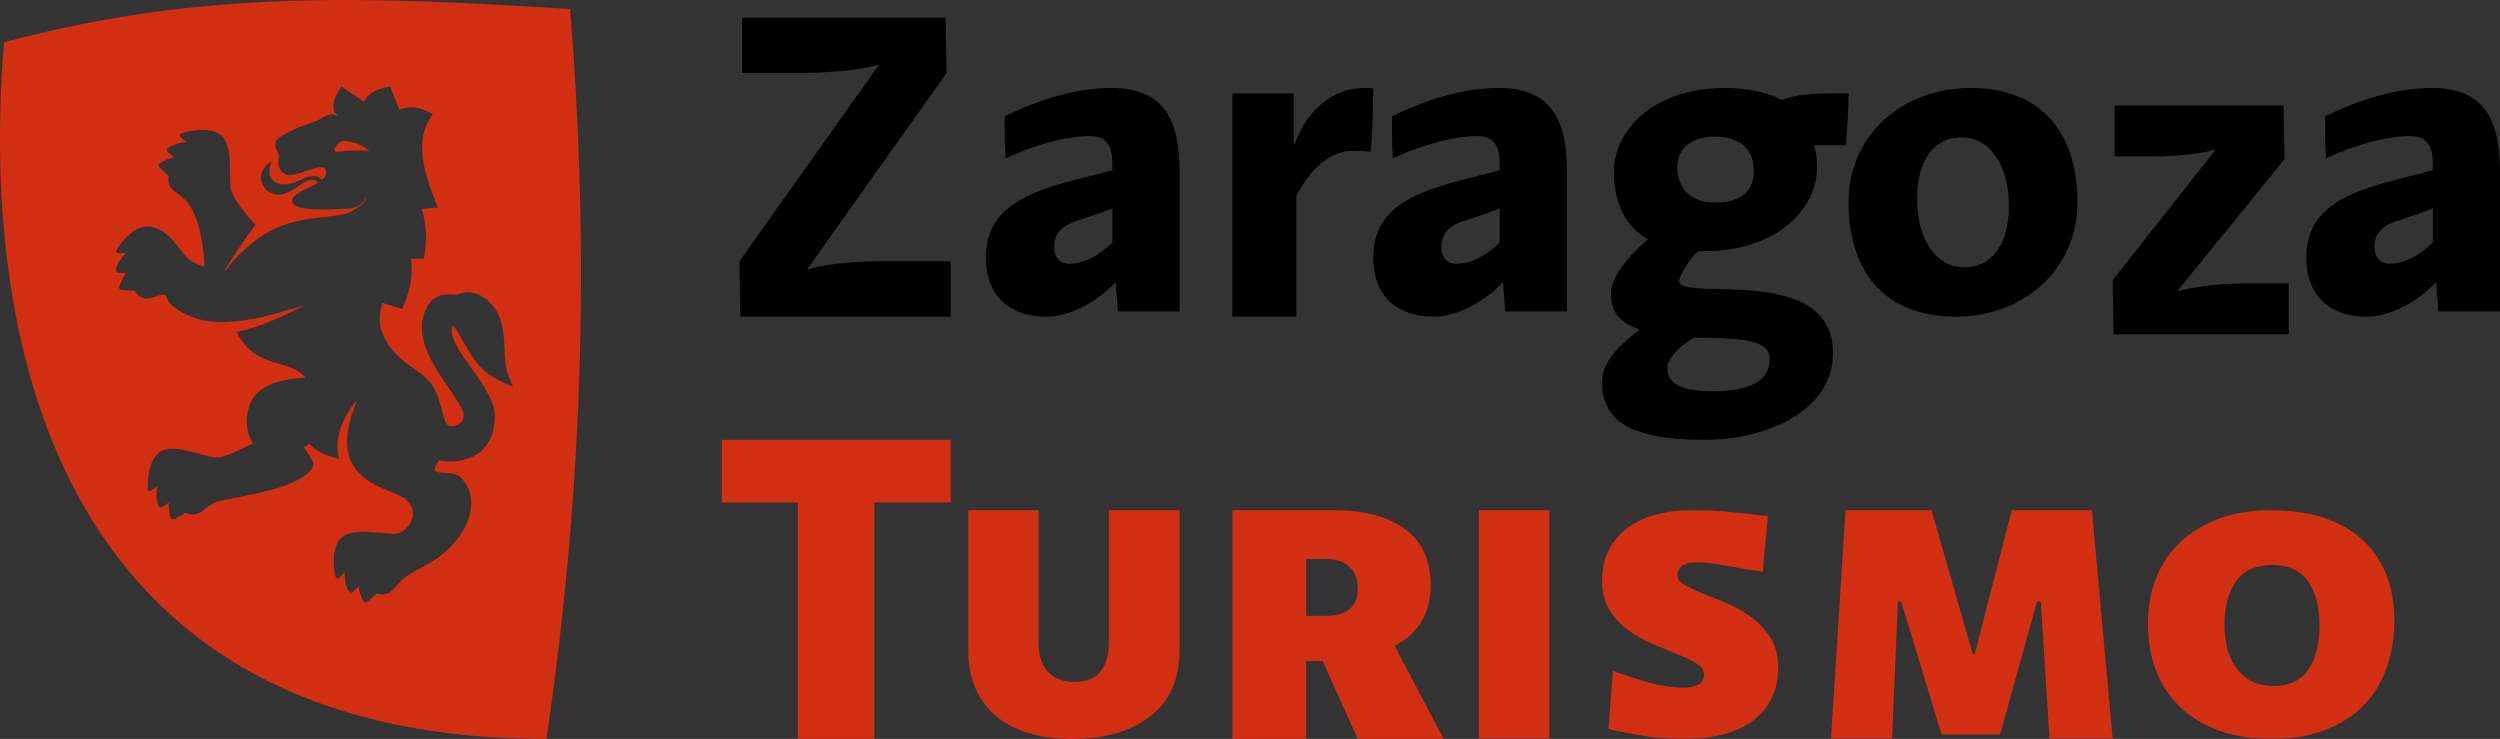 <svg width="1448" height="428" viewBox="0 0 1448 428" fill="none" xmlns="http://www.w3.org/2000/svg">
<rect x="0" y="0" width="1448" height="428" fill="#333333" stroke="none"/>
<path fill-rule="evenodd" clip-rule="evenodd" d="M132.777 152.857C132.777 152.867 132.778 152.867 132.767 152.867L132.563 153.153L132.777 152.857Z" fill="#FFFFFE"/>
<path fill-rule="evenodd" clip-rule="evenodd" d="M195.88 87.971C201.764 87.186 206.471 86.931 214.141 87.359C208.575 82.672 201.819 81.816 199.051 81.53C196.586 81.275 190.55 88.623 195.88 87.971Z" fill="#D22E12"/>
<path fill-rule="evenodd" clip-rule="evenodd" d="M286.611 241.65C285.923 267.799 262.758 268.505 254.355 266.695C245.906 277.81 260.967 271.159 266.488 276.25C280.321 289.257 270.46 313.037 250.383 325.155C243.645 329.278 235.689 332.65 231.58 337.114C227.436 341.567 225.657 345.61 218.298 343.8L212.834 348.515C212.146 349.016 211.285 349.312 210.561 348.515C209.012 345.394 208.208 343.253 207.703 339.756L204.833 342.41C202.997 344.312 202.262 342.786 201.275 341.271C200.299 339.21 199.404 334.882 199.633 331.431L196.258 334.711C194.869 335.679 194.49 334.449 194.353 333.948C193.744 331.089 193.159 327.729 193.343 323.55C194.307 303.06 210.952 308.447 227.884 309.165C230.937 309.279 232.889 308.026 234.312 306.853C240.522 301.751 241.555 292.195 232.464 287.571C223.992 283.323 215.601 281.557 208.518 274.485C200.529 266.535 197.728 254.166 206.073 234.03C206.303 233.438 206.36 232.914 206.303 232.288C196.683 243.563 193.675 256.854 196.419 265.726C195.856 265.567 195.237 265.442 194.49 265.225C189.095 263.836 183.688 261.786 179.843 257.652L179.326 257.071L178.787 257.321C177.708 257.948 176.732 258.528 176.043 258.961L176.227 259.337C179.441 265.396 185.433 268.676 177.352 274.861C165.586 283.744 143.821 286.557 129.311 289.724C126.614 290.225 124.065 291.113 121.7 292.628C116.627 295.908 114.411 299.985 107.455 296.956L101.267 300.669C100.498 300.999 99.603 301.17 99.017 300.247C98.03 296.922 97.651 294.678 97.743 291.159L94.483 293.254C92.302 294.815 91.866 293.209 91.143 291.534C90.534 289.336 90.419 284.929 91.246 281.557L87.343 284.166C85.862 284.929 85.633 283.653 85.61 283.072C85.518 280.214 85.518 276.842 86.448 272.719C90.959 252.686 106.479 261.194 123.066 264.758C127.325 265.647 131.94 263.711 139.379 260.26C142.111 259.041 144.625 257.731 146.45 256.763C142.375 250.294 142.053 242.356 144.383 235.112C148.562 221.992 165.276 219.258 177.019 218.769C167.009 206.901 148.665 214.737 136.945 192.22C138.942 191.97 152.407 189.51 175.986 177.005L166.424 179.601C151.547 184.476 126.981 189.84 112.173 183.895C106.605 181.674 101.485 179.294 97.892 175.091C96.848 173.895 96.664 171.367 95.356 170.729C93.45 170.068 89.111 172.802 84.852 172.927C82.315 172.973 80.065 171.811 77.861 168.337L70.629 167.961C69.803 167.813 68.976 167.449 69.011 166.401C70.078 163.064 71.008 160.968 73.051 158.11L69.183 158.03C66.508 158.155 67.048 156.527 67.369 154.761C68.115 152.62 70.503 148.873 73.051 146.595L68.379 146.55C66.726 146.356 67.254 145.206 67.553 144.727C69.103 142.245 70.985 139.443 74.085 136.561C81.42 129.728 87.423 130.377 92.646 133.122C95.183 134.489 97.812 136.561 100.567 139.705C103.448 142.917 105.985 147.301 109.257 150.092C110.99 151.55 114.56 153.247 118.383 154.522C118.326 152.723 118.28 150.559 118.016 147.905C117.235 140.502 115.077 122.313 105.813 114.364C101.221 110.435 96.687 109.466 97.709 101.972L92.394 97.098C91.866 96.46 91.453 95.64 92.164 94.808C95.16 92.986 97.227 91.95 100.636 91.107L97.709 88.567C95.597 86.927 97.043 86.039 98.455 84.9C100.441 83.75 104.654 82.406 108.12 82.258L104.55 79.262C103.425 78.055 104.55 77.474 105.101 77.326C107.914 76.426 111.151 75.481 115.41 75.253C136.027 74.046 132.594 90.982 133.432 107.826C133.719 114.09 142.972 124.887 148.045 130.297C148.172 130.035 142.696 136.402 130.781 155.65L129.679 156.527C130.195 156.47 130.62 156.344 130.953 156.151L130.976 156.128L130.964 156.139C131.182 156.014 131.343 155.9 131.446 155.707L132.755 153.93C137.243 148.452 148.826 135.81 163.772 130.525C181.209 124.295 196.775 126.471 203.72 122.314C204.409 121.915 204.937 121.585 205.246 121.311C208.392 119.751 210.906 117.667 212.111 114.911L212.191 113.92C210.665 117.507 207.129 120.81 201.344 120.81C197.418 120.81 171.819 123.282 169.466 117.393C167.56 112.667 177.627 109.774 183.998 105.902C183.964 105.754 183.907 105.662 183.815 105.549C183.287 104.729 182.701 104.136 180.887 104.136C179.085 104.159 178.11 104.694 176.973 105.23C175.779 105.799 172.542 108.179 169.856 109.842C167.181 111.562 163.898 112.792 161.729 112.792C159.111 112.804 156.655 111.653 154.99 110.537C154.244 110.025 149.733 105.97 151.524 100.355C153.2 94.979 157.481 93.727 157.481 93.727C157.481 93.727 156.873 94.968 156.517 95.731C155.794 97.405 156.058 100.685 156.173 101.278C156.517 102.849 159.008 106.585 163.267 106.722C168.8 106.915 171.44 105.423 175.056 103.726C178.661 101.972 180.428 102.029 182.15 102.007C183.803 102.007 185.307 102.792 186.375 104.227C188.441 102.519 189.543 100.617 188.647 98.282C186.696 93.112 171.05 103.726 165.345 100.982C160.96 98.874 160.592 94.08 161.763 90.093C159.203 85.412 158.526 82.713 161.017 80.424C163.462 77.896 173.196 73.203 181.243 70.868C185.812 69.525 187.19 66.859 192.505 66.085C192.918 66.028 195.214 67.224 195.696 67.178C195.569 66.746 193.607 65.106 193.503 64.673C192.172 58.864 194.445 54.912 197.923 50.197L210.86 58.932C214.074 52.873 219.641 51.233 225.875 50.003L231.362 63.602C238.709 60.402 244.23 62.736 250.739 66.085C238.341 82.212 247.215 103.795 253.528 120.241L244.299 120.947C247.169 131.322 247.467 139.386 245.481 149.875L238.169 149.716C239.248 160.752 237.377 168.986 232.923 179.032L221.593 175.456C216.749 188.997 222.339 202.197 241.154 214.566C253.436 222.652 253.758 230.557 257.397 242.618C258.292 245.625 259.107 247.128 262.758 246.832C264.204 246.501 272.171 244.44 266.683 235.146C257.397 219.19 236.596 197.961 247.352 177.711C250.658 171.458 257.271 169.67 263.676 170.661L264.491 170.775L265.03 170.547C271.195 167.836 277.749 169.761 282.709 174.226C296.311 186.389 289.688 206.024 294.406 217.425L297.138 224.031C277.13 215.785 275.809 210.443 265.616 193.143C264.445 191.139 263.423 189.635 262.597 188.713L262.333 188.473C256.455 199.612 287.071 223.302 286.611 241.65ZM330.198 5.21C211.801 -2.102 116.96 -6.18 2.316 24.491C-10.931 186.389 24.861 428 316.515 428C339.692 270.487 340.484 131.846 330.198 5.21Z" fill="#D22E12"/>
<path fill-rule="evenodd" clip-rule="evenodd" d="M550.648 183.429V151.325H507.192C489.585 151.325 471.99 154.37 467.737 156.19V155.672L548.264 42.272L547.736 10.191H429.864V42.272H462.395C485.608 42.272 504.521 39.205 508.786 37.396V37.914L428.282 151.325L428.809 183.429H550.648Z" fill="black"/>
<path fill-rule="evenodd" clip-rule="evenodd" d="M683.211 180.381V99.67C683.211 71.82 675.925 50.952 643.749 50.952C622.949 50.952 600.232 58.167 581.872 67.465C581.872 75.422 581.872 83.678 582.418 91.668C602.114 82.647 619.428 78.791 631.327 78.791C644.307 78.791 644.307 89.629 644.307 97.087V98.65L625.111 103.548C594.585 111.262 571.042 120.548 571.042 149.174C571.042 173.111 586.729 183.429 605.926 183.429C620.509 183.429 636.464 173.909 646.178 163.348L647.549 180.381H683.211ZM644.307 140.408C636.464 148.132 627.818 152.775 619.173 152.775C614.037 152.775 610.516 149.174 610.516 142.968C610.516 136.285 614.037 131.121 622.682 128.295L631.85 125.203C636.464 123.64 641.321 122.1 644.307 120.548V140.408Z" fill="black"/>
<path fill-rule="evenodd" clip-rule="evenodd" d="M795.38 51.202C794.097 50.952 791.265 50.952 789.738 50.952C773.509 50.952 757.556 62.286 749.834 83.399H749.326V54.095H713.803V183.429H750.852V113.475C760.377 95.005 772.215 87.336 783.786 87.336C787.382 87.336 791.497 87.62 793.854 87.858C794.617 81.811 795.38 65.44 795.38 51.202Z" fill="black"/>
<path fill-rule="evenodd" clip-rule="evenodd" d="M907.549 180.381V99.67C907.549 71.82 900.285 50.952 868.091 50.952C847.287 50.952 824.541 58.167 806.201 67.465C806.201 75.422 806.201 83.678 806.747 91.668C826.471 82.647 843.765 78.791 855.643 78.791C868.637 78.791 868.637 89.629 868.637 97.087V98.65L849.437 103.548C818.881 111.262 795.38 120.548 795.38 149.174C795.38 173.111 811.071 183.429 830.225 183.429C844.823 183.429 860.769 173.909 870.532 163.348L871.88 180.381H907.549ZM868.637 140.408C860.769 148.132 852.156 152.775 843.474 152.775C838.36 152.775 834.827 149.174 834.827 142.968C834.827 136.285 838.36 131.121 846.996 128.295L856.189 125.203C860.769 123.64 865.638 122.1 868.637 120.548V140.408Z" fill="black"/>
<path fill-rule="evenodd" clip-rule="evenodd" d="M1070.7 54.074C1070.7 62.966 1069.86 76.54 1069.06 84.107H1050.29C1051.94 86.97 1052.47 92.46 1052.47 96.389C1052.47 123.818 1025.56 145.464 987.796 145.464H983.706C978.845 149.135 972.512 160.228 972.512 162.855C972.512 175.138 1061.66 151.886 1061.66 204.374C1061.66 238.067 1023.05 254.762 987.726 254.762C942.048 254.762 927.944 242.513 927.944 221.102C927.944 207.764 940.412 198.648 949.678 190.789C936.31 186.365 933.097 179.034 933.097 169.636C933.097 158.926 947.283 144.465 954.598 138.694C941.312 131.374 934.768 117.014 934.768 99.791C934.768 73.665 959.821 50.952 998.675 50.952C1008.72 50.952 1021.51 52.266 1032.1 58.003C1036.19 56.173 1044.88 54.074 1059.57 54.074H1070.7ZM1024.96 207.764C1024.96 194.999 1001.83 196.054 981.194 195.527C969.766 202.297 965.711 209.347 965.711 212.996C965.711 223.202 975.503 226.581 992.342 226.581C1017.61 226.581 1024.96 218.228 1024.96 208.023V207.764ZM993.499 117.272C1011.17 117.272 1015.78 108.391 1015.78 98.747C1015.78 84.915 1005.99 79.144 992.949 79.144C982.351 79.144 971.472 84.107 971.472 96.636C971.472 103.429 974.171 117.272 993.499 117.272Z" fill="black"/>
<path fill-rule="evenodd" clip-rule="evenodd" d="M1070.7 117.196C1070.7 155.094 1089.47 183.429 1133.16 183.429C1170.46 183.429 1203.27 157.41 1203.27 117.196C1203.27 79.553 1184.75 50.952 1141.09 50.952C1103.26 50.952 1070.7 76.993 1070.7 117.196ZM1110.38 115.645C1110.38 92.452 1120.2 79.553 1136.05 79.553C1153.79 79.553 1163.57 97.615 1163.57 119.013C1163.57 142.217 1153.25 154.817 1137.65 154.817C1120.7 154.817 1110.38 137.563 1110.38 115.645Z" fill="black"/>
<path fill-rule="evenodd" clip-rule="evenodd" d="M1325.63 193.619V164.126H1300.28C1286.8 164.126 1268.45 166.264 1261.44 168.704V168.17L1323.2 92.217L1322.65 61.143H1224.75V90.59H1247.4C1259.8 90.59 1276 88.986 1283 86.557V87.092L1223.66 162.255L1224.21 193.619H1325.63Z" fill="black"/>
<path fill-rule="evenodd" clip-rule="evenodd" d="M1448 180.381V99.67C1448 71.82 1440.69 50.952 1408.53 50.952C1387.72 50.952 1365.02 58.167 1346.64 67.465C1346.64 75.422 1346.64 83.678 1347.18 91.668C1366.91 82.647 1384.2 78.791 1396.1 78.791C1409.1 78.791 1409.1 89.629 1409.1 97.087V98.65L1389.89 103.548C1359.35 111.262 1335.83 120.548 1335.83 149.174C1335.83 173.111 1351.5 183.429 1370.69 183.429C1385.29 183.429 1401.27 173.909 1410.96 163.348L1412.31 180.381H1448ZM1409.1 140.408C1401.27 148.132 1392.61 152.775 1383.93 152.775C1378.82 152.775 1375.29 149.174 1375.29 142.968C1375.29 136.285 1378.82 131.121 1387.47 128.295L1396.64 125.203C1401.27 123.64 1406.1 122.1 1409.1 120.548V140.408Z" fill="black"/>
<path fill-rule="evenodd" clip-rule="evenodd" d="M550.648 290.985H506.38V428H462.112V290.985H418.084V254.762H550.648V290.985Z" fill="#D22E12"/>
<path fill-rule="evenodd" clip-rule="evenodd" d="M622.506 394.949C629.406 394.949 634.429 392.867 637.553 388.714C640.699 384.562 642.25 379.266 642.25 372.828V295.524H683.211V376.381C683.211 393.172 677.592 405.97 666.355 414.784C655.106 423.587 639.845 428 620.584 428C611.583 428 603.402 426.891 596.019 424.696C588.613 422.501 582.32 419.231 577.095 414.909C571.88 410.586 567.869 405.246 565.059 398.886C562.25 392.527 560.845 385.286 560.845 377.15V295.524H601.559V372.828C601.559 379.606 603.312 384.992 606.852 388.974C610.38 392.957 615.606 394.949 622.506 394.949Z" fill="#D22E12"/>
<path fill-rule="evenodd" clip-rule="evenodd" d="M786.421 340.894C786.421 335.541 784.826 331.354 781.65 328.32C778.461 325.297 773.937 323.786 768.076 323.786H756.518V356.709H767.818C780.22 356.709 786.421 351.437 786.421 340.894ZM766.071 382.895H756.518V428H713.803V295.524H772.847C789.937 295.524 803.511 299.123 813.557 306.287C823.615 313.462 828.643 324.386 828.643 339.083C828.643 355.152 821.68 366.815 807.778 374.082L836.169 428H786.421L766.071 382.895Z" fill="#D22E12"/>
<mask id="mask0_25_2" style="mask-type:alpha" maskUnits="userSpaceOnUse" x="0" y="0" width="1448" height="428">
<path d="M0 428H1448V0H0V428Z" fill="white"/>
</mask>
<g mask="url(#mask0_25_2)">
<path fill-rule="evenodd" clip-rule="evenodd" d="M856.563 428H897.352V295.524H856.563V428Z" fill="#D22E12"/>
<path fill-rule="evenodd" clip-rule="evenodd" d="M975.822 428C967.721 428 960.314 427.5 953.625 426.501C946.924 425.502 939.598 424.092 931.67 422.26L934.135 388.578C942.086 391.409 949.366 393.74 955.974 395.572C962.582 397.404 969.04 398.314 975.324 398.314C978.808 398.314 981.609 397.692 983.773 396.438C985.914 395.195 986.99 393.33 986.99 390.821C986.99 388.334 985.544 386.169 982.65 384.337C979.757 382.516 976.111 380.718 971.725 378.975C967.35 377.232 962.582 375.278 957.467 373.124C952.34 370.949 947.583 368.295 943.209 365.131C938.822 361.978 935.177 358.059 932.284 353.408C929.39 348.745 927.944 343.106 927.944 336.445C927.944 329.795 929.182 323.933 931.67 318.859C934.135 313.786 937.7 309.501 942.329 306.015C946.958 302.507 952.456 299.898 958.833 298.155C965.198 296.401 972.258 295.524 980.046 295.524C987.65 295.524 995.011 295.868 1002.12 296.523C1009.23 297.2 1016.53 298.022 1023.96 299.021L1020.98 331.205C1012.22 329.872 1004.81 328.629 998.772 327.463C992.742 326.298 987.488 325.709 983.021 325.709C975.417 325.709 971.609 328.307 971.609 333.447C971.609 335.445 973.056 337.277 975.949 338.942C978.843 340.608 982.442 342.262 986.736 343.927C991.041 345.592 995.717 347.502 1000.76 349.667C1005.81 351.831 1010.47 354.529 1014.78 357.771C1019.07 361.024 1022.68 364.965 1025.58 369.616C1028.47 374.279 1029.92 379.941 1029.92 386.591C1029.92 393.407 1028.62 399.402 1026.07 404.553C1023.5 409.716 1019.87 414.023 1015.15 417.531C1010.44 421.017 1004.73 423.626 998.031 425.38C991.33 427.134 983.923 428 975.822 428Z" fill="#D22E12"/>
<path fill-rule="evenodd" clip-rule="evenodd" d="M1182.03 348.42H1179.87L1158.44 425.416H1124.52L1101.17 348.42H1099.25L1095.88 428H1060.51L1068.93 295.524H1118.73L1142.56 378.75H1143.77L1165.19 295.524H1211.63L1223.66 428H1187.08L1182.03 348.42Z" fill="#D22E12"/>
<path fill-rule="evenodd" clip-rule="evenodd" d="M1316.18 327.211C1306.6 327.211 1299.57 330.364 1295.12 336.692C1290.65 343.01 1288.42 351.414 1288.42 361.884C1288.42 372.865 1290.93 381.513 1295.98 387.831C1301.01 394.148 1308.01 397.312 1316.92 397.312C1325.85 397.312 1332.5 394.193 1336.88 387.964C1341.26 381.724 1343.45 373.12 1343.45 362.139C1343.45 351.503 1341.21 343.01 1336.75 336.692C1332.3 330.364 1325.43 327.211 1316.18 327.211ZM1315.44 295.524C1327.34 295.524 1337.75 297.056 1346.67 300.142C1355.59 303.218 1363.03 307.581 1368.98 313.232C1374.93 318.895 1379.39 325.623 1382.37 333.45C1385.34 341.266 1386.82 349.915 1386.82 359.386C1386.82 369.201 1385.34 378.316 1382.37 386.709C1379.39 395.114 1374.97 402.353 1369.1 408.415C1363.23 414.488 1355.84 419.273 1346.92 422.76C1338 426.257 1327.58 428 1315.69 428C1304.45 428 1294.41 426.423 1285.58 423.259C1276.73 420.106 1269.25 415.654 1263.13 409.914C1257.03 404.185 1252.32 397.19 1249.01 388.963C1245.7 380.714 1244.06 371.443 1244.06 361.14C1244.06 351.659 1245.62 342.921 1248.76 334.938C1251.9 326.966 1256.53 320.049 1262.64 314.232C1268.75 308.414 1276.23 303.84 1285.08 300.509C1293.91 297.189 1304.03 295.524 1315.44 295.524Z" fill="#D22E12"/>
</g>
</svg>
